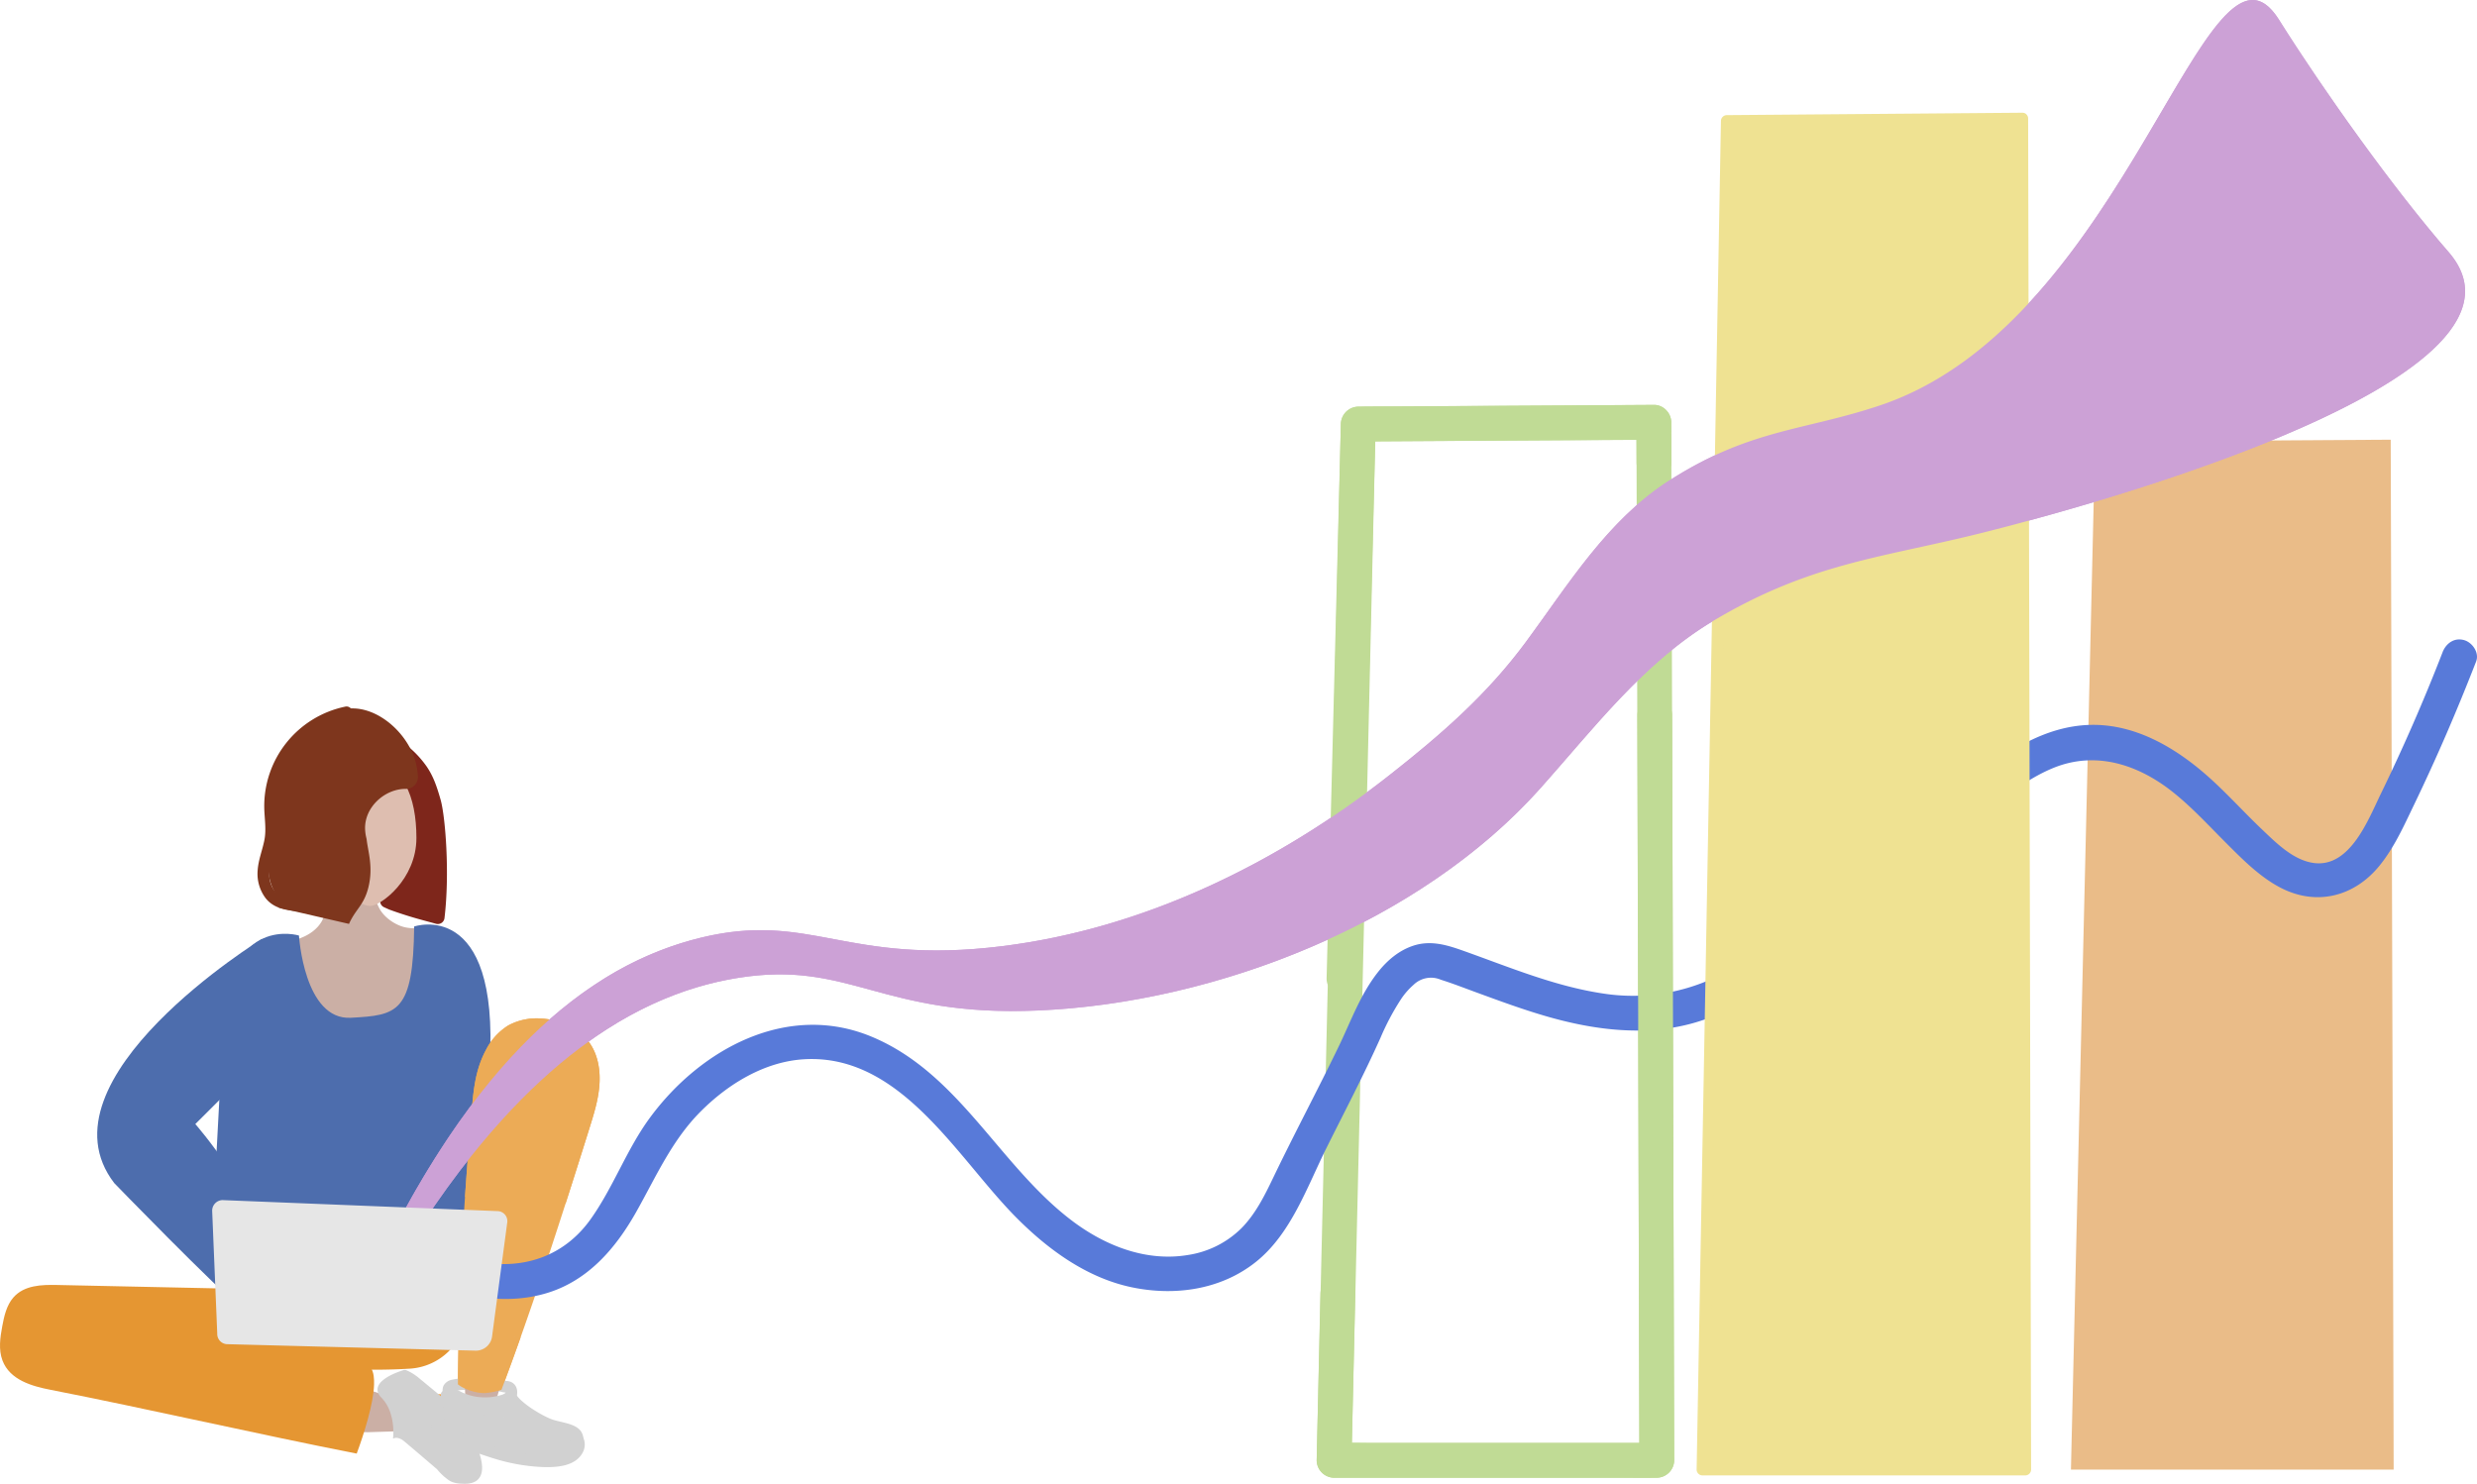 <svg xmlns="http://www.w3.org/2000/svg" xmlns:xlink="http://www.w3.org/1999/xlink" width="1067.682" height="639.661" viewBox="0 0 1067.682 639.661">
  <defs>
    <clipPath id="clip-path">
      <rect id="Rectangle_764" data-name="Rectangle 764" width="44.077" height="48.082" transform="translate(163.227 591.079)" fill="none"/>
    </clipPath>
    <clipPath id="clip-path-3">
      <rect id="Rectangle_766" data-name="Rectangle 766" width="54.147" height="19.665" transform="translate(188.393 608.229)" fill="none"/>
    </clipPath>
    <clipPath id="clip-path-5">
      <rect id="Rectangle_768" data-name="Rectangle 768" width="160.246" height="71.637" transform="translate(0.5 554.432)" fill="none"/>
    </clipPath>
  </defs>
  <g id="Group_1442" data-name="Group 1442" transform="translate(-454.738 -504.169)">
    <path id="Path_2727" data-name="Path 2727" d="M180.382,400.084a18.244,18.244,0,0,1-6.431-.485c-4.024-1.108-8.5-4.26-10.459-8.042a27.915,27.915,0,0,1-3.125-12.483l-7-1.641L141.2,386.161a17.63,17.63,0,0,1-.525,6.417l-1.764,4.181c-2.084,3.944-6.019,6.527-10.136,7.925l-12.952,23.778L125.888,452.7l46.2,13.5,16.177-66.506a24.2,24.2,0,0,1-7.885.391" transform="translate(454.738 504.169)" fill="#cbafa5"/>
    <path id="Path_2728" data-name="Path 2728" d="M110.856,533.626c-21.12-16.815-18-23.541-18-26.483s1.039-19.758,3.462-66.419,32.546-37.412,32.546-37.412,2.2,36.553,22.364,35.453,26.884-2.121,27.3-39.352c0,0,36.746-12.537,32.56,59.028-4,68.437-12.779,88-12.779,88" transform="translate(454.738 504.169)" fill="#4d6dad"/>
    <path id="Path_2729" data-name="Path 2729" d="M254.788,450.609c-4.482-7.22-12.988-11-21.3-11.5a25.6,25.6,0,0,0-14.455,2.991,26.589,26.589,0,0,0-9.66,10.74c-5.463,10.219-5.554,21.325-6.569,32.743q-1.692,19.033-2.863,38.111-2.242,36.5-2.568,73.088c2.776,2.262,8.076,3.863,11.591,3.782a31.906,31.906,0,0,0,7.176-1.407c13.955-37.146,26.094-74.988,37.965-112.9,1.834-5.856,3.674-11.772,4.215-17.9s-.317-12.569-3.535-17.753" transform="translate(454.738 504.169)" fill="#ecab56"/>
    <path id="Path_2730" data-name="Path 2730" d="M189.615,495.96c-13.849,21.484-27.564,47.666-40.82,79.536l.038.058h5.162c14.927-28.536,29.844-52.006,44.544-71.269" transform="translate(454.738 504.169)" fill="#cca1d6"/>
    <path id="Path_2731" data-name="Path 2731" d="M1030.495,189.554l-127.414.792q-5.214,221.6-10.427,443.208h139.105q-.633-222-1.264-444" transform="translate(454.738 504.169)" fill="#eabc88"/>
    <path id="Path_2732" data-name="Path 2732" d="M712.878,174.552l-43.056.27-68.619.43-15.738.1a7.631,7.631,0,0,0-7.5,7.5q-2.033,87.106-4.066,174.214T569.832,531.28q-1.147,49.137-2.294,98.274a7.6,7.6,0,0,0,7.5,7.5h139.1a7.606,7.606,0,0,0,7.5-7.5q-.247-87.534-.495-175.07l-.492-174.178q-.14-49.127-.278-98.254c-.011-3.923-3.442-7.682-7.5-7.5a7.629,7.629,0,0,0-7.5,7.5q.248,87.535.495,175.071l.492,174.176q.14,49.129.278,98.255l7.5-7.5h-139.1l7.5,7.5q2.032-87.107,4.067-174.214t4.066-174.215q1.147-49.137,2.294-98.274l-7.5,7.5,43.057-.27,68.618-.43,15.738-.1c3.922-.025,7.682-3.432,7.5-7.5a7.627,7.627,0,0,0-7.5-7.5" transform="translate(454.738 504.169)" fill="#c0db95"/>
    <path id="Path_2733" data-name="Path 2733" d="M1052.844,281.19q-12.1,31.172-26.732,61.257c-5.271,10.834-13.1,31.507-28.57,29.614-8.852-1.082-16.209-8.495-22.337-14.306-7.515-7.126-14.459-14.835-22.12-21.809-14.187-12.914-31.939-23.806-51.771-23.45-20.24.364-37.322,12.15-52.564,24.283-17.386,13.84-34.5,28.04-51.733,42.066-16.238,13.214-32.091,27.752-50.165,38.461a83.249,83.249,0,0,1-56.144,10.949c-20.741-3.136-40.284-11.379-59.926-18.359-7.158-2.544-14.175-4.681-21.7-2.17-6.014,2.008-10.961,6.15-14.875,11.042-7.779,9.722-11.824,21.308-17.179,32.38-9.129,18.88-19.02,37.389-28.1,56.3-3.766,7.843-7.7,15.861-13.892,22.107a41.567,41.567,0,0,1-23.024,11.481c-17.877,2.98-35.464-3.928-49.59-14.524-31.593-23.7-48.708-63.658-86.546-79.522-36.419-15.269-73.894,5.184-95.706,34.819-10.1,13.717-15.778,30.071-25.68,43.911-10.306,14.4-25.95,20.854-43.463,18.881a71.9,71.9,0,0,1-24.724-7.832c-8.562-4.428-16.157,8.511-7.571,12.952,17.028,8.808,37.392,13.324,56.221,7.95,18.141-5.179,30.285-19.254,39.247-35.144,8.555-15.168,15.335-30.867,27.829-43.382,11.87-11.89,27.623-21.56,44.77-22.507,41.735-2.3,65.917,42.793,91.379,68.366,13.653,13.713,30.2,25.813,49.456,29.9,18.627,3.952,38.64,1.17,53.765-10.941,15.15-12.132,22.019-32.353,30.416-49.193,7.855-15.754,16.038-31.32,23.237-47.384a106.419,106.419,0,0,1,9.009-16.9,31,31,0,0,1,5.29-5.979,10.762,10.762,0,0,1,11.728-2.135c5.1,1.6,10.108,3.566,15.125,5.4,10.111,3.7,20.223,7.441,30.576,10.422,20.348,5.859,42.132,8.673,62.849,2.923,19.63-5.449,36.139-17.763,51.77-30.342,17.815-14.338,35.485-28.862,53.222-43.3,8.612-7.008,17.146-14.127,25.87-21,7.5-5.9,15.557-11.694,24.428-15.349,18.475-7.612,36.843-1.514,51.864,10.5,8.025,6.42,15.024,14.033,22.267,21.291,7.111,7.125,14.682,14.883,23.666,19.629,15.617,8.248,32.11,4.086,43.057-9.488,6.321-7.838,10.413-17.066,14.755-26.08q7.29-15.133,13.957-30.556,6.7-15.507,12.821-31.256c1.466-3.778-1.614-8.231-5.238-9.226-4.241-1.166-7.755,1.447-9.226,5.238" transform="translate(454.738 504.169)" fill="#587ad9"/>
    <path id="Path_2734" data-name="Path 2734" d="M317.966,421.6c48.544-7.825,61.441,16.97,129.473,14.024,77.269-3.345,164.877-37.89,216.615-95.9,23.1-25.906,44.67-54.332,74.494-72.094,40.792-24.295,70.736-26.935,112-36.968,28.824-7.009,254.741-64.737,204.813-122.1-23.5-27-53.5-69-73-100-31.095-49.433-64.67,129.957-171.683,166.1-33.091,11.175-56.234,10.067-91.381,32.655-26.523,17.046-43.219,44.57-61.546,69.389-16.81,22.764-36.358,39.749-58.406,57.12-48.331,38.078-105.876,66.421-167.382,74.07-67.579,8.4-82.426-15.275-130.185-3.574C256.005,415.525,199.1,454.562,148.795,575.495l.038.059h5.162C213.093,462.578,272.028,429,317.966,421.6" transform="translate(454.738 504.169)" fill="#cca1d6"/>
    <path id="Path_2735" data-name="Path 2735" d="M191.995,601.054h-5.162l2.886,4.382c.758-1.477,1.517-2.931,2.276-4.382" transform="translate(454.738 504.169)" fill="#f7931e"/>
    <path id="Path_2736" data-name="Path 2736" d="M871.709,51.1,744.3,52.135q-5.241,290.709-10.482,581.419H872.98q-.634-291.227-1.271-582.453" transform="translate(454.738 504.169)" fill="#efe292"/>
    <path id="Path_2737" data-name="Path 2737" d="M871.709,48.6l-43.128.35-68.449.555-15.836.129a2.543,2.543,0,0,0-2.5,2.5q-2.043,113.376-4.088,226.753T733.62,505.642q-1.153,63.955-2.306,127.912a2.533,2.533,0,0,0,2.5,2.5H872.98a2.535,2.535,0,0,0,2.5-2.5q-.247-113.933-.5-227.866-.247-113.352-.495-226.7-.139-63.942-.279-127.884c-.007-3.217-5.007-3.223-5,0q.249,113.932.5,227.866.247,113.352.495,226.7l.279,127.884q1.251-1.25,2.5-2.5H733.814l2.5,2.5Q738.358,520.178,740.4,406.8t4.088-226.754q1.153-63.955,2.306-127.912l-2.5,2.5,43.128-.35,68.45-.556,15.835-.128c3.216-.026,3.224-5.026,0-5" transform="translate(454.738 504.169)" fill="#efe292"/>
    <path id="Path_2738" data-name="Path 2738" d="M720.432,199.386l-.054-17.334a7.606,7.606,0,0,0-7.5-7.5l-12.7.072L669.7,174.8l-36.733.209-31.767.181c-5.169.029-10.348-.034-15.516.088-.073,0-.146,0-.22,0a7.633,7.633,0,0,0-7.5,7.5q-1.2,46.676-2.4,93.351t-2.4,93.351q-.675,26.208-1.349,52.416a7.566,7.566,0,0,0,7.5,7.5,7.647,7.647,0,0,0,7.5-7.5q1.2-46.676,2.4-93.351t2.4-93.351q.673-26.208,1.348-52.416l-7.5,7.5,12.7-.072,30.48-.173,36.734-.209,31.767-.181c5.165-.029,10.352.078,15.515-.088.073,0,.147,0,.22,0l-7.5-7.5.054,17.334c.012,3.923,3.441,7.682,7.5,7.5a7.629,7.629,0,0,0,7.5-7.5" transform="translate(454.738 504.169)" fill="#c0db95"/>
    <path id="Path_2739" data-name="Path 2739" d="M569.147,557.748q-.8,35.9-1.609,71.806a7.6,7.6,0,0,0,7.5,7.5h121.98c5.619,0,11.258.135,16.877,0,.083,0,.166,0,.249,0a7.607,7.607,0,0,0,7.5-7.5L721.3,503.871q-.169-62.52-.339-125.041-.1-35.268-.191-70.535c-.011-3.923-3.442-7.682-7.5-7.5a7.627,7.627,0,0,0-7.5,7.5q.17,62.841.341,125.682.17,62.52.339,125.041.1,35.268.192,70.536l7.5-7.5H592.164c-5.612,0-11.268-.207-16.877,0-.083,0-.166,0-.249,0l7.5,7.5,1.609-71.806a7.568,7.568,0,0,0-7.5-7.5,7.645,7.645,0,0,0-7.5,7.5" transform="translate(454.738 504.169)" fill="#c0db95"/>
    <path id="Path_2740" data-name="Path 2740" d="M117.026,543.294c-6-28.2-32.837-58.711-32.837-58.711l28.629-28.567V404.84S14.759,465.2,49.254,510.044c0,0,43.02,44.42,56.781,55.785" transform="translate(454.738 504.169)" fill="#4d6dad"/>
    <path id="Path_2741" data-name="Path 2741" d="M217.995,595.325c-5.11-1.36-10.419-1.391-15.667-1.225a31.43,31.43,0,0,0-7.763.751,5.4,5.4,0,0,0-3.011,1.935,3.626,3.626,0,0,0-.106,4.221,2.578,2.578,0,0,0,3.42.9,2.518,2.518,0,0,0,.9-3.42q-.927,1.545-.25,1.319a.425.425,0,0,1,.209-.078c.448-.042.917-.239,1.367-.312a21.344,21.344,0,0,1,2.383-.209q2.966-.145,5.94-.174a41.688,41.688,0,0,1,11.252,1.117c3.112.829,4.44-3.993,1.329-4.821" transform="translate(454.738 504.169)" fill="#d1d1d1"/>
    <path id="Path_2742" data-name="Path 2742" d="M199.881,583.073l1.029,29.407,10.117.813,10.84-36.874" transform="translate(454.738 504.169)" fill="#cbafa5"/>
    <path id="Path_2743" data-name="Path 2743" d="M191.536,601.238a27.908,27.908,0,0,0,19.645,6.1c3.376-.258,7.591-.869,10.143-3.316,2.741-2.628,1.979-7.8-2.1-8.572a2.566,2.566,0,0,0-3.075,1.746,2.523,2.523,0,0,0,1.746,3.075c1.012.192-.092,0,.112-.124.1-.063-.02.163.03.082-.5.811-1.92,1.135-2.76,1.37a22.987,22.987,0,0,1-7.211.788,22.245,22.245,0,0,1-13-4.686,2.574,2.574,0,0,0-3.536,0,2.519,2.519,0,0,0,0,3.536" transform="translate(454.738 504.169)" fill="#d1d1d1"/>
    <path id="Path_2744" data-name="Path 2744" d="M96.768,583.71s39.739,13.537,59.1,15.239,16.838,18.043,16.838,18.043l-14.229.432s-36.988-.226-52.318-4.492" transform="translate(454.738 504.169)" fill="#cbafa5"/>
    <path id="Path_2745" data-name="Path 2745" d="M208.533,552.517l-9.508,21.86a26.136,26.136,0,0,1-22.408,15.653c-16.485,1-43.354.941-70.582-6.272" transform="translate(454.738 504.169)" fill="#e59632"/>
    <path id="Path_2746" data-name="Path 2746" d="M190.027,602.216c.05.174.1.346.136.524-.069-.341.011.061.013.126.006.221,0,.439,0,.661-.017.433.068-.3-.008.129a6.279,6.279,0,0,1-.685,2c-.759,1.459-1.858,2.7-2.489,4.226a5.335,5.335,0,0,0,.407,5.146,5.954,5.954,0,0,0,4.84,2.382,8.046,8.046,0,0,0,7.777-5.751,14.292,14.292,0,0,0,.741-5.315,3.755,3.755,0,0,0-1.07-2.736,3.673,3.673,0,0,0-3.555-.64,7.017,7.017,0,0,0-4.311,3.391,5.566,5.566,0,0,0,1.127,6.386l3.536-3.535-2.447-2.16q-.552,2.09-1.1,4.179a11.671,11.671,0,0,1,3.548-.607c.1,0,.787.118.357.025.247.053.485.114.726.191-.417-.133.157.088.254.146-.428-.254.14.214-.106-.131.351.49.545,1.042.927,1.522a4.523,4.523,0,0,0,1.465,1.217,6.283,6.283,0,0,0,3.706.635c2.727-.366,5.073-2.8,4.184-5.686a3.752,3.752,0,0,0-1.533-2.092,6.291,6.291,0,0,0-2.42-.556,23.117,23.117,0,0,0-3.911-.01q.331,2.456.664,4.91c.758-.136-.234,0,.208-.021.21-.008.42-.015.631-.007.061,0,.69.075.42.028-.253-.043.417.1.4.1.159.041.313.093.469.141.679.211-.171-.11.169.073.169.092.333.187.5.288-.344-.214.045.045.165.163l2.433-4.179a9.424,9.424,0,0,1-3.312-1.52c-.1-.069-.2-.141-.3-.215.183.144.161.123-.066-.061-.234-.212-.47-.42-.69-.648-.067-.069-.648-.776-.347-.367a8.175,8.175,0,0,1-.48-.743,2.5,2.5,0,0,0-4.318,2.524,13.48,13.48,0,0,0,8.186,5.852,2.519,2.519,0,0,0,2.433-4.179,8.83,8.83,0,0,0-7.824-2.05,2.5,2.5,0,0,0,.665,4.911c.8-.046,1.611-.091,2.418-.081a7.442,7.442,0,0,1,1.987.217l-1.1-.643a1.193,1.193,0,0,1-.225-.414c-.062-.172.013-.417-.025-.1a1.78,1.78,0,0,1,.114-.52c.1-.237.232-.122,0-.015.356-.165-.057,0-.062,0,.044.02.389-.106,0-.041-.277.047-.188-.006.02.006-.145-.008-.3.005-.442,0-.285-.006-.189-.073.012,0a3.282,3.282,0,0,0-.414-.114c.191.043.278.13.034,0s-.1-.087.046.047c.183.164.106.183-.011-.039-.075-.143-.145-.288-.22-.432a5.325,5.325,0,0,0-.839-1.214c-2.549-2.677-6.651-1.989-9.821-1.135a2.52,2.52,0,0,0-1.1,4.179l2.447,2.159a2.5,2.5,0,1,0,3.536-3.535q-.313-.34-.107-.107-.192-.371-.1-.147c.053.149.039.1-.044-.16.011.231.013.256.005.073s-.013-.16-.051.07a2.77,2.77,0,0,1,.128-.466c-.154.413.012.041.141-.131-.315.422.153-.1.2-.146-.335.315.157-.1.257-.157.057-.033.675-.3.3-.168a4.041,4.041,0,0,1,.47-.142,2.1,2.1,0,0,1-.433.057l-1.1-.643q-.5-1.813-.394-.8.012.221.012.441,0,.441-.021.882a6.844,6.844,0,0,1-.229,1.527,10.031,10.031,0,0,1-.446,1.469c.176-.435-.108.186-.155.27-.027.048-.4.63-.158.307a3.776,3.776,0,0,1-.622.641c-.122.109-.132.114-.027.015a3.259,3.259,0,0,1-.283.17c-.1.057-.2.108-.3.155.243-.1.224-.1-.055,0-.234.056-.461.128-.7.176.475-.095-.229.01-.3.011s-.8-.06-.279.022a3.544,3.544,0,0,1-.664-.172c.252.112.251.1,0-.031.138.129.147.135.026.021-.125-.13-.115-.1.028.074-.121-.223-.145-.252-.072-.085s.058.135-.019-.1q.034.477.009.037c.161-.507-.114.405.016-.171.026-.083.051-.166.076-.249-.1.189-.075.146.061-.13.545-1.028,1.287-1.935,1.866-2.943a10.063,10.063,0,0,0,1.328-7.793,2.5,2.5,0,1,0-4.821,1.329" transform="translate(454.738 504.169)" fill="#d1d1d1"/>
    <path id="Path_2747" data-name="Path 2747" d="M212.444,619.5c-1.429,2.466-.088,5.01,2.224,6.282a2.529,2.529,0,0,0,3.673-1.494q.531-2.055,1.061-4.109l-4.911-.665q.319,2.82.638,5.641a2.513,2.513,0,0,0,4.91.665l1.878-4.566-4.821-1.33a10.832,10.832,0,0,0,1.167,7.543c.958,1.775,4.21,1.558,4.569-.6q.683-4.1,1.367-8.207c.521-3.133-3.8-4.439-4.822-1.329-1.283,3.893.4,7.724,3.271,10.414a2.531,2.531,0,0,0,4.268-1.767q.124-3.523.248-7.045l-4.91.665q1.131,3.416,2.264,6.832a2.512,2.512,0,0,0,4.91-.664q.135-3.423.268-6.845h-5a26.17,26.17,0,0,0,2.291,7.955c1.039,2.242,4.817,1.145,4.658-1.262a28.7,28.7,0,0,1,.4-7.258h-4.821a24.5,24.5,0,0,0,3.3,8c1.7,2.724,5.894.3,4.317-2.523l-.4-.71c-.986-1.763-4.185-1.566-4.57.6l-.324,1.828,4.91.665a19.381,19.381,0,0,1,.573-7.495h-4.821a35.567,35.567,0,0,0,2.62,8.253c1.033,2.329,4.707,1.079,4.658-1.262q-.079-3.906-.16-7.813l-4.911.665q1.03,3.7,2.062,7.391c.738,2.648,5.066,2.219,4.91-.664q-.218-4.047-.436-8.093l-4.911.664,1.89,7.763c.668,2.748,4.933,2.149,4.91-.664l-.051-6.376h-5l.963,7.613a2.549,2.549,0,0,0,3.165,2.41c3.06-.675,6.946-2.382,7.711-5.789.885-3.942-2.968-6.5-6.167-7.586a2.517,2.517,0,0,0-3.075,3.076q1.165,3.406,2.332,6.815l3.076-3.075-2.138-.886a2.515,2.515,0,0,0-3.075,1.746,2.563,2.563,0,0,0,1.746,3.075l2.138.886c1.751.726,3.647-1.4,3.075-3.075q-1.167-3.408-2.333-6.816l-3.075,3.076a5.96,5.96,0,0,1,2.335,1.312,1.114,1.114,0,0,1,.261.327c.142.342-.158-.2.022.085.081.13-.049.021.081-.209-.69,1.222-2.643,1.864-4.244,2.217l3.165,2.411-.963-7.613a2.581,2.581,0,0,0-2.5-2.5,2.531,2.531,0,0,0-2.5,2.5l.051,6.376,4.911-.665q-.945-3.882-1.889-7.763c-.658-2.7-5.065-2.181-4.911.665q.218,4.046.436,8.093l4.911-.665q-1.03-3.7-2.062-7.391c-.748-2.681-4.969-2.2-4.91.664q.08,3.908.16,7.813l4.659-1.262a30.558,30.558,0,0,1-2.116-7.058c-.447-2.519-4.2-2.239-4.821,0a23.171,23.171,0,0,0-.752,8.824,2.534,2.534,0,0,0,2.168,2.455,2.475,2.475,0,0,0,2.743-1.791q.162-.914.325-1.828l-4.57.6c.133.236.265.473.4.709l4.317-2.523a20.506,20.506,0,0,1-2.8-6.806c-.488-2.363-4.365-2.409-4.821,0a33.981,33.981,0,0,0-.577,8.587l4.659-1.262a18.448,18.448,0,0,1-1.608-5.431,2.578,2.578,0,0,0-2.5-2.5,2.54,2.54,0,0,0-2.5,2.5q-.134,3.422-.268,6.845l4.911-.665q-1.133-3.416-2.264-6.833a2.512,2.512,0,0,0-4.911.665q-.125,3.522-.248,7.045l4.267-1.768c-1.631-1.531-2.725-3.3-1.984-5.55l-4.822-1.329q-.683,4.1-1.366,8.207l4.569-.6a5.347,5.347,0,0,1-.663-3.69,2.5,2.5,0,0,0-4.821-1.33l-1.878,4.567,4.911.664q-.319-2.82-.638-5.641a2.531,2.531,0,0,0-2.167-2.455,2.5,2.5,0,0,0-2.743,1.79q-.531,2.055-1.061,4.11l3.672-1.494c-.828-.456-.088-.032-.431.559,1.617-2.79-2.7-5.31-4.317-2.524" transform="translate(454.738 504.169)" fill="#d1d1d1"/>
    <g id="Group_1431" data-name="Group 1431" transform="translate(454.738 504.169)">
      <g id="Group_1430" data-name="Group 1430" clip-path="url(#clip-path)">
        <g id="Group_1429" data-name="Group 1429">
          <g id="Group_1428" data-name="Group 1428" clip-path="url(#clip-path)">
            <path id="Path_2748" data-name="Path 2748" d="M193.8,605.633a5.687,5.687,0,0,1,1.513,1.889,4.72,4.72,0,0,1-1.518,6.045c-10.283,7.761-8.851,14.61-5.129,19.39l-.016.009S177.268,623.223,174.593,621s-4.613-1.555-4.613-1.555,1.144-10.8-5.208-17.247,8.97-10.943,8.97-10.943a1.445,1.445,0,0,1,1.269-.054,21.116,21.116,0,0,1,5.063,3.1Z" fill="#d1d1d1"/>
            <path id="Path_2749" data-name="Path 2749" d="M195.335,607.513c1.925,1.044,22.632,32,4.735,31.645-2.341-.048-4.677-.246-6.479-1.56a24.552,24.552,0,0,1-4.92-4.642c-3.722-4.78-5.153-11.628,5.129-19.389a4.72,4.72,0,0,0,1.519-6.045Z" fill="#d1d1d1"/>
          </g>
        </g>
      </g>
    </g>
    <path id="Path_2750" data-name="Path 2750" d="M188.655,632.966S177.268,623.223,174.593,621s-4.613-1.555-4.613-1.555,1.144-10.8-5.208-17.247,8.97-10.943,8.97-10.943a1.442,1.442,0,0,1,1.269-.053,21.082,21.082,0,0,1,5.063,3.1L193.8,605.633a5.707,5.707,0,0,1,1.514,1.89,4.719,4.719,0,0,1-1.519,6.044c-10.282,7.761-8.851,14.61-5.129,19.39a24.6,24.6,0,0,0,4.919,4.641c1.8,1.314,4.139,1.512,6.48,1.56,17.9.356-2.81-30.6-4.735-31.645" transform="translate(454.738 504.169)" fill="none" stroke="#d1d1d1" stroke-miterlimit="10" stroke-width="1"/>
    <path id="Path_2751" data-name="Path 2751" d="M191.159,607.472c-.52.821-1.993,1.523-2.818,2.224a4.891,4.891,0,0,0-1.959,3.673c.091,3.411,4.358,4.508,6.889,5.6l18.406,7.962a2.583,2.583,0,0,0,3.42-.9,2.518,2.518,0,0,0-.9-3.421l-15.807-6.837-3.9-1.686c-.627-.271-1.257-.535-1.88-.815a8.88,8.88,0,0,0-1.386-.685c-.057.026.062,1.3.024.635.053.916-.046.507.329.259.4-.262.772-.59,1.161-.869A9.563,9.563,0,0,0,195.476,610c1.727-2.727-2.6-5.238-4.317-2.524" transform="translate(454.738 504.169)" fill="#d1d1d1"/>
    <path id="Path_2752" data-name="Path 2752" d="M210.73,625.657c5.3,4.2,12.923,4.642,19.418,4.736a103.749,103.749,0,0,0,10.77-.232c3.285-.3,6.774-1.028,8.8-3.882,1.44-2.026,2.22-5.514,1.389-7.884-1.076-3.065-4.421-4.2-7.277-4.945-1.389-.365-2.795-.659-4.183-1.028-.522-.138-1.04-.286-1.55-.463-.145-.05-.29-.1-.435-.158-.079-.029-.9-.361-.558-.215a45.893,45.893,0,0,1-6.024-3.185,41.449,41.449,0,0,1-6.065-4.374c-.375-.335-.741-.679-1.091-1.039-.159-.164-.317-.33-.469-.5-.079-.089-.625-.806-.262-.294a8.62,8.62,0,0,1-.547-.889c.319.591.082.258.047.058-.08-.45-.006.694.029.061.183-3.215-4.817-3.2-5,0-.2,3.523,4.013,6.475,6.452,8.319a51.56,51.56,0,0,0,11.242,6.515,43.441,43.441,0,0,0,6.332,1.823c1.517.376,4.854.792,4.668,2.693-.217,2.228-.984,3.447-3.26,4.019-2.937.739-6.141.558-9.147.6a72.032,72.032,0,0,1-11.232-.477c-2.78-.4-6.247-.99-8.515-2.79a2.58,2.58,0,0,0-3.536,0,2.518,2.518,0,0,0,0,3.536" transform="translate(454.738 504.169)" fill="#d1d1d1"/>
    <path id="Path_2753" data-name="Path 2753" d="M193.614,612.542a10.435,10.435,0,0,0,3.437,4.71,47.126,47.126,0,0,0,5.276,3.663l1.926-4.569-.522-.09a2.709,2.709,0,0,0-1.926.252,2.5,2.5,0,0,0-.9,3.421,2.443,2.443,0,0,0,1.494,1.149l.522.089a2.645,2.645,0,0,0,1.926-.252,2.577,2.577,0,0,0,1.023-1.2,2.51,2.51,0,0,0-1.023-3.122c-1.441-.9-2.883-1.8-4.23-2.84l.506.391a13.528,13.528,0,0,1-2.377-2.278l.391.506a6.527,6.527,0,0,1-.789-1.309l.252.6c-.062-.149-.118-.3-.168-.452a2.5,2.5,0,1,0-4.821,1.329" transform="translate(454.738 504.169)" fill="#d1d1d1"/>
    <g id="Group_1435" data-name="Group 1435" transform="translate(454.738 504.169)">
      <g id="Group_1434" data-name="Group 1434" clip-path="url(#clip-path-3)">
        <g id="Group_1433" data-name="Group 1433">
          <g id="Group_1432" data-name="Group 1432" clip-path="url(#clip-path-3)">
            <path id="Path_2754" data-name="Path 2754" d="M228.694,609.1l13.847,7.708A137.711,137.711,0,0,1,222,619.132c-12.656.629-4.622,8.482-4.332,8.762l-16.368-8.3L198.54,613.5Z" fill="#d1d1d1"/>
            <path id="Path_2755" data-name="Path 2755" d="M190.766,608.229,201.3,619.591a61.434,61.434,0,0,0-10.815-4.759c-4.622-1.424-.22-6.308.28-6.6" fill="#d1d1d1"/>
          </g>
        </g>
      </g>
    </g>
    <path id="Path_2756" data-name="Path 2756" d="M168.952,349.566A14.867,14.867,0,0,0,176.473,346c2.02-1.7-9.228,24.99-12.566,41.921a2.869,2.869,0,0,0,1.571,3.152l.02.009c.538.254,1.642.74,2.017.917.08.038.161.072.244.1.988.373,1.983.724,2.985,1.068,2.935,1.008,5.887,1.946,8.873,2.793,2.767.785,5.555,1.514,8.33,2.286a2.889,2.889,0,0,0,3.642-2.434c2.326-19.289.387-43.751-1.659-51-1.8-6.383-3.317-10.342-5.937-14.249A43.163,43.163,0,0,0,164.556,315.1a2.88,2.88,0,0,0-3.278.776l-13.616,15.608a2.914,2.914,0,0,0-.376,3.27c5.31,10.107,13.964,15.925,21.666,14.811" transform="translate(454.738 504.169)" fill="#7e261b"/>
    <path id="Path_2757" data-name="Path 2757" d="M139.508,361.244c0-17.843,6.894-32.307,19.992-32.307,14.152,0,19.992,14.464,19.992,32.307s-15.329,29.331-19.992,29.331c-5.6,0-19.992-11.488-19.992-29.331" transform="translate(454.738 504.169)" fill="#debeb0"/>
    <g id="Group_1439" data-name="Group 1439" transform="translate(454.738 504.169)">
      <g id="Group_1438" data-name="Group 1438" clip-path="url(#clip-path-5)">
        <g id="Group_1437" data-name="Group 1437">
          <g id="Group_1436" data-name="Group 1436" clip-path="url(#clip-path-5)">
            <path id="Path_2758" data-name="Path 2758" d="M159.386,589.85c1.294,1.95,1.4,4.517,1.349,6.922-.188,8.309-4.467,21.573-7.3,29.3-40.042-7.807-91.484-19.593-131.526-27.406C13.889,597.1,4.6,594.474,1.522,586.308c-1.692-4.5-.967-9.6-.083-14.364.813-4.4,1.852-9,4.7-12.27,4.484-5.133,11.837-5.354,18.36-5.216q45.792.969,91.6,1.944l-21.45,20.107q28.443,4.784,56.882,9.572c2.913.491,6.142,1.179,7.861,3.769" fill="#e59632"/>
          </g>
        </g>
      </g>
    </g>
    <path id="Path_2759" data-name="Path 2759" d="M153.438,626.068c2.83-7.723,7.109-20.987,7.3-29.3.055-2.4-.056-4.972-1.349-6.922-1.72-2.59-4.948-3.278-7.862-3.769q-28.436-4.783-56.881-9.572l21.45-20.107q-45.8-.969-91.594-1.944c-6.524-.138-13.877.083-18.36,5.216-2.847,3.267-3.888,7.867-4.7,12.27-.884,4.762-1.608,9.86.084,14.364C4.6,594.474,13.889,597.1,21.911,598.662,61.953,606.475,113.4,618.261,153.438,626.068Z" transform="translate(454.738 504.169)" fill="none" stroke="#e59632" stroke-miterlimit="10" stroke-width="1"/>
    <path id="Path_2760" data-name="Path 2760" d="M199.881,610.794h-.6a2.569,2.569,0,0,0-2.5,2.5c.03.222.059.443.089.665a2.5,2.5,0,0,0,.643,1.1l.506.391a2.484,2.484,0,0,0,1.262.341h.6a2.569,2.569,0,0,0,2.5-2.5l-.089-.665a2.5,2.5,0,0,0-.643-1.1q-.254-.2-.506-.391a2.487,2.487,0,0,0-1.262-.341" transform="translate(454.738 504.169)" fill="#d1d1d1"/>
    <path id="Path_2761" data-name="Path 2761" d="M188.328,607.648c-1.871,2.832-3.47,6.394-1.468,9.609,1.691,2.715,5.156,3.722,7.942,4.869a187.854,187.854,0,0,0,18.927,6.884,81.917,81.917,0,0,0,20.254,3.437c5.945.185,14.015-.253,17.2-6.267,1.663-3.136.956-7.223-2.283-9.035-3.268-1.827-7.12-.405-10.22,1.043a2.522,2.522,0,0,0-.9,3.421,2.558,2.558,0,0,0,3.421.9c1.271-.595,4.182-2.059,5.489-.856,1.091,1-.093,2.648-.933,3.406a10.714,10.714,0,0,1-6.076,2.26,47.629,47.629,0,0,1-8.231,0c-10.84-.766-21.289-4.388-31.311-8.384a61.161,61.161,0,0,1-7.806-3.322c-.742-.425-1.486-.91-1.431-1.854.074-1.273,1.066-2.569,1.737-3.586,1.779-2.693-2.549-5.2-4.317-2.524" transform="translate(454.738 504.169)" fill="#d1d1d1"/>
    <path id="Path_2762" data-name="Path 2762" d="M204.351,608.779a2.3,2.3,0,0,1,.259.4q-.148-.356-.007.063c.054.309.134.621.2.929a6.165,6.165,0,0,0,.666,1.825,4.329,4.329,0,0,0,4.643,2.182,4.389,4.389,0,0,0,3.234-3.245,5.819,5.819,0,0,0-1.353-4.711L210.5,609.9c.292-.114.168-.006-.011-.052-.133-.035-.247-.083-.374-.121.19.056.243.18.048-.005.49.463-.016-.083.165.231a10.866,10.866,0,0,0,1.187,1.984,3.337,3.337,0,0,0,5.428-.493,3.946,3.946,0,0,0,.305-2.777c-.035-.148-.09-.29-.137-.435-.1-.312,0-.5-.13-.038a1.411,1.411,0,0,1-1.091,1.416l-.272.014c.288-.037.157.024-.053-.037-.239-.07-.174-.1.028.023-.211-.13-.07-.072.059.045.234.213.45.444.682.658a5.9,5.9,0,0,0,2.55,1.48,2.574,2.574,0,0,0,3.075-1.746,5.472,5.472,0,0,0-.284-4.275l-3.421,3.42a11.5,11.5,0,0,1,1.289.708c-.113-.083.334.3.413.372s.585.661.331.325a2.565,2.565,0,0,0,3.42.9c1.028-.662,1.741-2.305.9-3.42a9.97,9.97,0,0,0-3.826-3.2,2.585,2.585,0,0,0-3.03.391,2.655,2.655,0,0,0-.39,3.029c-.094-.221-.02-.324-.066.044.049-.393-.138.337-.155.379l3.076-1.746c-.157-.039-.332-.108-.086,0-.546-.232.064.095-.168-.111-.266-.236-.505-.5-.771-.737a5.764,5.764,0,0,0-2.394-1.374c-2.256-.573-4.86.942-4.764,3.443a5.046,5.046,0,0,0,.26,1.372c.115.357.083.425.089.028-.009.55.19-.55.213-.593l2.322-.643a.637.637,0,0,1,.277.216c.162.065.008-.037-.075-.2-.176-.351-.327-.716-.536-1.05-1.1-1.754-3.319-3.051-5.409-2.237-1.36.529-2.522,2.233-1.494,3.672a11.2,11.2,0,0,1,.645.971c.068.118.234.523.113.2.091.242-.017.264.03.058q.092-.459.015-.18c-.041.134-.038.127.01-.021a2.272,2.272,0,0,1,.37-.424c-.213.192-.179.018.029-.011h.68q.341.2.108.06c-.243-.156.136.148.16.162.081.12.084.12.007,0a2.2,2.2,0,0,1-.155-.276c.111.207.07.261.04.018-.025-.193-.089-.388-.127-.579a6.24,6.24,0,0,0-.932-2.472,2.556,2.556,0,0,0-3.42-.9,2.529,2.529,0,0,0-.9,3.42" transform="translate(454.738 504.169)" fill="#d1d1d1"/>
    <path id="Path_2763" data-name="Path 2763" d="M243.764,518.93q5.242-16.311,10.344-32.669c1.833-5.856,3.673-11.772,4.214-17.9s-.316-12.569-3.535-17.753c-4.481-7.22-12.988-11-21.3-11.5a25.606,25.606,0,0,0-14.456,2.991,26.579,26.579,0,0,0-9.659,10.74c-5.464,10.219-5.554,21.325-6.569,32.744q-1.35,15.178-2.368,30.386" transform="translate(454.738 504.169)" fill="#ecab56"/>
    <path id="Path_2764" data-name="Path 2764" d="M150.439,398.294c2.849-6.472,6.527-8.03,8.429-16.07,2.024-8.564-.215-14.971-.826-20.3a4.178,4.178,0,0,0-.1-.543,19.147,19.147,0,0,1-.568-3.8c-.423-9.451,8.346-17.5,17.5-17.5h.053a5.1,5.1,0,0,0,5.208-5.345,31.452,31.452,0,0,0-1.049-6.442c-4.311-15.258-22.389-28.5-36.113-20.483-18.134,10.594-20.565,21.8-23.549,35.833-1.944,9.144,1.8,26.1.813,47.678" transform="translate(454.738 504.169)" fill="#7e361d"/>
    <path id="Path_2765" data-name="Path 2765" d="M148.708,304.655a43.785,43.785,0,0,0-34.8,43.724c.1,4.471.922,9.066.1,13.51s-2.606,8.614-2.936,13.166a17.487,17.487,0,0,0,3.409,12.135c3.008,3.826,7.4,4.94,12.023,5.5,5.279.638,10.567,1.213,15.85,1.819a2.516,2.516,0,0,0,2.5-2.5,2.559,2.559,0,0,0-2.5-2.5l-13.082-1.5c-3.282-.377-7.265-.456-9.847-2.806s-3.492-5.821-3.4-9.228c.111-4.1,1.76-7.9,2.621-11.86.928-4.265.649-8.515.389-12.831a43.22,43.22,0,0,1,.648-11.568,38.971,38.971,0,0,1,9.945-19.031,39.5,39.5,0,0,1,20.406-11.208,2.5,2.5,0,0,0-1.329-4.821" transform="translate(454.738 504.169)" fill="#7e361d"/>
    <path id="Path_2766" data-name="Path 2766" d="M126.373,329.834c3.217,0,3.223-5,0-5s-3.223,5,0,5" transform="translate(454.738 504.169)" fill="#7e361d"/>
    <path id="Path_2767" data-name="Path 2767" d="M117.664,359.153c-2.276,9.6-4.234,20.917,3.319,28.8,1.443,1.506,4.4.414,4.268-1.768q-.951-15.66-1.9-31.319c-.3-4.89-.812-9.958.036-14.821A23.235,23.235,0,0,1,138.271,322a2.564,2.564,0,0,0,1.746-3.075,2.52,2.52,0,0,0-3.075-1.746,28.611,28.611,0,0,0-17.512,17.981c-1.616,5.012-1.6,10.4-1.322,15.6.294,5.562.668,11.121,1,16.681q.568,9.37,1.138,18.742l4.267-1.768c-6.146-6.416-3.85-16.273-2.033-23.938.742-3.128-4.078-4.464-4.821-1.329" transform="translate(454.738 504.169)" fill="#7e361d"/>
    <path id="Path_2768" data-name="Path 2768" d="M197.708,576.419q-.24,10.179-.332,20.362c2.775,2.263,8.076,3.863,11.591,3.782a31.955,31.955,0,0,0,7.176-1.406q4.255-11.329,8.3-22.738" transform="translate(454.738 504.169)" fill="#ecab56"/>
    <path id="Path_2769" data-name="Path 2769" d="M265.9,441.038c18.567-11.131,36.1-16.866,52.07-19.44,48.544-7.825,61.441,16.97,129.473,14.025,77.269-3.345,164.876-37.891,216.615-95.906,23.1-25.906,44.67-54.332,74.493-72.094,40.792-24.294,70.737-26.935,112-36.968,28.825-7.009,254.742-64.737,204.814-122.1-23.5-27-53.5-69-73-100-31.095-49.433-64.67,129.957-171.683,166.1-33.092,11.175-56.234,10.067-91.381,32.655-26.524,17.046-43.219,44.571-61.546,69.389-16.811,22.764-36.359,39.75-58.406,57.12-48.331,38.078-105.876,66.421-167.382,74.07-67.579,8.4-82.426-15.275-130.185-3.573a142.871,142.871,0,0,0-43.306,18.8" transform="translate(454.738 504.169)" fill="#cca1d6"/>
    <path id="Path_2770" data-name="Path 2770" d="M258.474,423.107C236.151,437.4,212.7,460.154,189.615,495.96l8.924,8.326c23.271-30.494,46-50.442,67.358-63.248Z" transform="translate(454.738 504.169)" fill="#cca1d6"/>
    <path id="Path_2771" data-name="Path 2771" d="M93.642,574.905l-2.185-52.787a4.575,4.575,0,0,1,4.369-4.756L214.6,522.118a4.314,4.314,0,0,1,4.022,5.059L212.134,575.9a7.034,7.034,0,0,1-6.93,6.374l-107.46-2.8a4.412,4.412,0,0,1-4.1-4.575" transform="translate(454.738 504.169)" fill="#e6e6e6"/>
    <rect id="Rectangle_769" data-name="Rectangle 769" width="1067.682" height="639.661" transform="translate(454.738 504.169)" fill="none"/>
  </g>
</svg>

